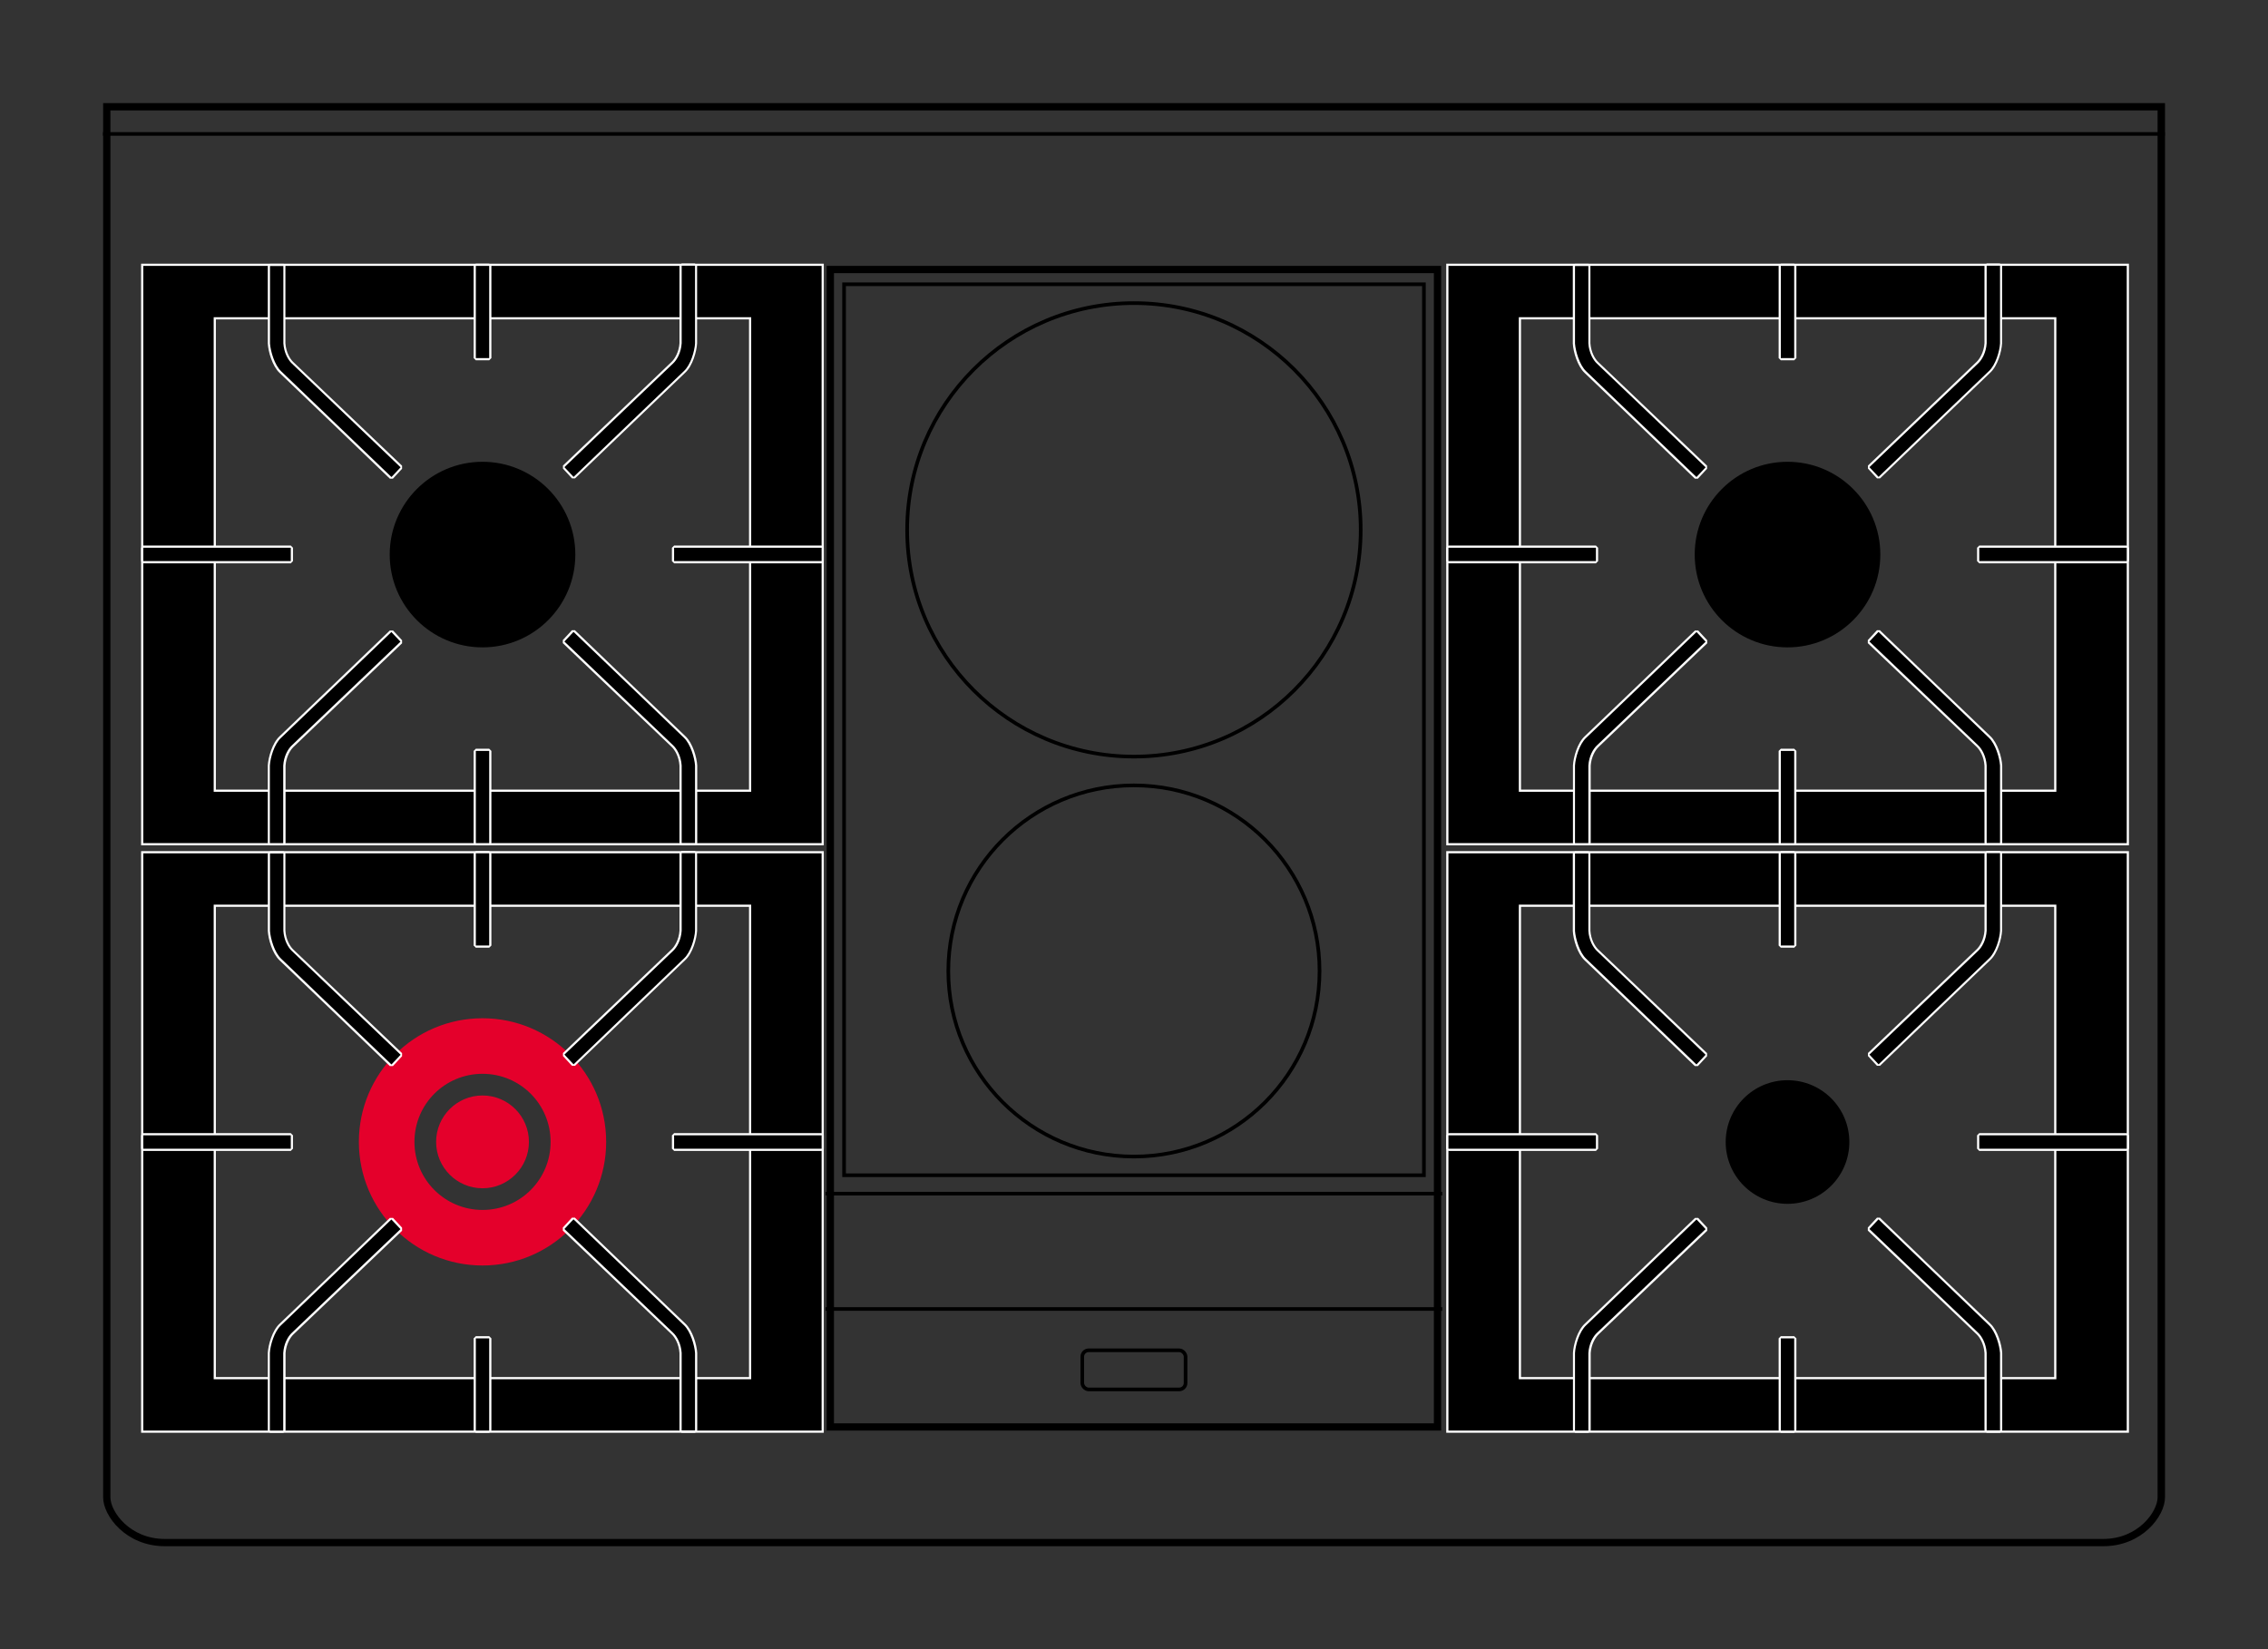 <?xml version="1.0" encoding="UTF-8"?>
<svg xmlns="http://www.w3.org/2000/svg" viewBox="0 0 155.91 113.39">
  <rect x="0" y="0" width="155.91" height="113.39" fill="#333333" stroke="none"/>
  <defs>
    <style>
      .cls-1 {
        stroke-miterlimit: 3.86;
      }

      .cls-1, .cls-2, .cls-3 {
        fill: none;
        stroke: #000;
        stroke-width: .25px;
      }

      .cls-4 {
        fill: #fff;
      }

      .cls-5 {
        fill: #e4002b;
      }

      .cls-2 {
        stroke-linecap: round;
      }

      .cls-2, .cls-3 {
        stroke-linejoin: round;
      }
    </style>
  </defs>
  <g id="Piano">
    <path d="m148.32,7.59v95.36c0,.97-1.32,2.86-3.74,2.86H11.33c-2.42,0-3.74-1.89-3.74-2.86V7.59h140.73m.5-.5H7.09v95.86c0,1.28,1.57,3.36,4.24,3.36h133.26c2.67,0,4.24-2.07,4.24-3.36V7.09h0Z"></path>
    <line class="cls-3" x1="7.08" y1="9.21" x2="148.82" y2="9.21"></line>
  </g>
  <g id="Bruciatori_e_griglie" data-name="Bruciatori e griglie">
    <circle cx="33.17" cy="38.13" r="6.38"></circle>
    <circle cx="122.88" cy="38.13" r="6.38"></circle>
    <path class="cls-5" d="m33.17,70.01c-4.7,0-8.5,3.81-8.5,8.5s3.81,8.5,8.5,8.5,8.5-3.81,8.5-8.5-3.81-8.5-8.5-8.5Zm0,13.18c-2.58,0-4.68-2.09-4.68-4.68s2.09-4.68,4.68-4.68,4.68,2.09,4.68,4.68-2.09,4.68-4.68,4.68Zm0-1.49c-1.76,0-3.19-1.43-3.19-3.19s1.43-3.19,3.19-3.19,3.19,1.43,3.19,3.19-1.43,3.19-3.19,3.19Z"></path>
    <circle cx="122.88" cy="78.52" r="4.25"></circle>
    <path d="m98.57,18.78v79.08h-41.24V18.78h41.24m.5-.5h-42.24v80.08h42.24V18.28h0Z"></path>
    <g>
      <g>
        <circle class="cls-2" cx="77.95" cy="36.43" r="15.59"></circle>
        <circle class="cls-2" cx="77.95" cy="66.76" r="12.76"></circle>
      </g>
      <line class="cls-1" x1="56.76" y1="90" x2="99.14" y2="90"></line>
      <line class="cls-1" x1="56.76" y1="82.07" x2="99.14" y2="82.07"></line>
      <rect class="cls-1" x="74.4" y="92.84" width="7.1" height="2.69" rx=".44" ry=".44"></rect>
      <path d="m97.76,19.67v61.01h-39.61V19.67h39.61m.25-.25h-40.11v61.51h40.11V19.42h0Z"></path>
    </g>
    <g>
      <g>
        <path d="m9.78,58.04V18.21h46.78v39.83H9.78Zm41.79-3.68V21.89H14.77v32.48h36.8Z"></path>
        <path class="cls-4" d="m56.48,18.28v39.69H9.85V18.28h46.63M14.69,54.44h36.95V21.81H14.69v32.63M56.63,18.13H9.7v39.99h46.93V18.13h0Zm-41.79,3.83h36.65v32.33H14.84V21.96h0Z"></path>
      </g>
      <g>
        <g>
          <polygon points="46.34 38.66 46.26 38.59 46.26 37.66 46.34 37.59 56.48 37.59 56.56 37.66 56.56 38.59 56.48 38.66 46.34 38.66"></polygon>
          <path class="cls-4" d="m56.48,37.66v.92h-10.14v-.92h10.14m0-.15h-10.14l-.15.15v.92l.15.15h10.14l.15-.15v-.92l-.15-.15h0Z"></path>
        </g>
        <g>
          <polygon points="9.85 38.66 9.78 38.59 9.78 37.66 9.85 37.59 19.99 37.59 20.07 37.66 20.07 38.59 19.99 38.66 9.85 38.66"></polygon>
          <path class="cls-4" d="m19.99,37.66v.92h-10.14v-.92h10.14m0-.15h-10.14l-.15.15v.92l.15.15h10.14l.15-.15v-.92l-.15-.15h0Z"></path>
        </g>
        <g>
          <path d="m26.85,32.86c-.07-.07-7.14-6.86-7.58-7.27-.49-.45-.76-1.44-.79-1.96v-5.34l.08-.08h.92l.08.08v5.33c.04.63.33,1.11.56,1.33.26.24,7.47,7.13,7.47,7.13v.11s-.63.67-.63.67h-.11Z"></path>
          <path class="cls-4" d="m19.48,18.28v5.33c.04.64.33,1.15.59,1.39s7.47,7.13,7.47,7.13l-.63.67s-7.14-6.85-7.58-7.27c-.46-.43-.73-1.38-.77-1.91v-5.33h.92m0-.15h-.92l-.15.15v5.33c.03.56.31,1.55.81,2.02.44.41,7.51,7.2,7.58,7.27h.21s.63-.68.63-.68v-.21c-.08-.07-7.22-6.89-7.48-7.13-.22-.21-.5-.67-.54-1.29v-5.33s-.15-.15-.15-.15h0Z"></path>
        </g>
        <g>
          <path d="m39.37,32.86l-.63-.67v-.11s7.22-6.89,7.47-7.13c.23-.22.52-.7.56-1.34v-5.33l.08-.08h.92l.08.08v5.33c-.03.53-.31,1.51-.79,1.97-.44.41-7.51,7.2-7.58,7.27h-.11Z"></path>
          <path class="cls-4" d="m47.78,18.28v5.33c-.03.53-.3,1.48-.77,1.91-.45.42-7.58,7.27-7.58,7.27l-.63-.67s7.21-6.89,7.47-7.13.55-.74.59-1.39v-5.33h.92m0-.15h-.92l-.15.15v5.33c-.04.6-.32,1.07-.54,1.28-.25.24-7.4,7.06-7.47,7.13v.21s.62.67.62.67h.21c.07-.06,7.14-6.85,7.58-7.27.51-.47.78-1.46.81-2.01v-5.34s-.15-.15-.15-.15h0Z"></path>
        </g>
        <g>
          <path d="m46.85,58.04l-.08-.08v-5.33c-.04-.63-.33-1.11-.56-1.33-.26-.24-7.47-7.13-7.47-7.13v-.11s.63-.67.63-.67h.11c.07.07,7.14,6.86,7.58,7.27.49.45.76,1.44.79,1.96v5.34l-.08.08h-.92Z"></path>
          <path class="cls-4" d="m39.43,43.45s7.14,6.85,7.58,7.27c.46.43.73,1.38.77,1.91v5.33h-.92v-5.33c-.04-.64-.33-1.15-.59-1.39-.26-.24-7.47-7.13-7.47-7.13l.63-.67m.1-.11h-.21s-.63.68-.63.68v.21c.08.07,7.22,6.89,7.48,7.13.22.21.5.67.54,1.29v5.33s.15.15.15.15h.92l.15-.15v-5.33c-.03-.56-.31-1.55-.81-2.02-.44-.41-7.51-7.2-7.58-7.27h0Z"></path>
        </g>
        <g>
          <path d="m18.55,58.04l-.08-.08v-5.33c.03-.53.31-1.51.79-1.97.44-.41,7.51-7.2,7.58-7.27h.11s.63.67.63.67v.11s-7.22,6.89-7.47,7.13c-.23.22-.52.7-.56,1.34v5.33l-.08.08h-.92Z"></path>
          <path class="cls-4" d="m26.9,43.45l.63.67s-7.21,6.89-7.47,7.13c-.26.24-.55.74-.59,1.39v5.33h-.92v-5.33c.03-.53.3-1.48.77-1.91.45-.42,7.58-7.27,7.58-7.27m-.1-.11c-.07.07-7.14,6.86-7.58,7.27-.51.47-.78,1.46-.81,2.01v5.34s.15.15.15.15h.92l.15-.15v-5.33c.04-.6.32-1.07.54-1.28.25-.24,7.4-7.06,7.47-7.13v-.21s-.62-.67-.62-.67h-.21Z"></path>
        </g>
        <g>
          <polygon points="32.7 24.7 32.63 24.63 32.63 18.28 32.7 18.21 33.63 18.21 33.7 18.28 33.7 24.63 33.63 24.7 32.7 24.7"></polygon>
          <path class="cls-4" d="m33.63,18.28v6.34h-.92v-6.34h.92m0-.15h-.92l-.15.15v6.34l.15.15h.92l.15-.15v-6.34l-.15-.15h0Z"></path>
        </g>
        <g>
          <polygon points="32.7 58.04 32.63 57.97 32.63 51.63 32.7 51.55 33.63 51.55 33.7 51.63 33.7 57.97 33.63 58.04 32.7 58.04"></polygon>
          <path class="cls-4" d="m33.63,51.63v6.34h-.92v-6.34h.92m0-.15h-.92l-.15.15v6.34l.15.15h.92l.15-.15v-6.34l-.15-.15h0Z"></path>
        </g>
      </g>
    </g>
    <g>
      <g>
        <path d="m9.78,98.44v-39.84h46.78v39.84H9.78Zm41.79-3.68v-32.48H14.77v32.48h36.8Z"></path>
        <path class="cls-4" d="m56.48,58.67v39.69H9.85v-39.69h46.63M14.69,94.83h36.95v-32.63H14.69v32.63m41.94-36.31H9.7v39.99h46.93v-39.99h0Zm-41.79,3.83h36.65v32.33H14.84v-32.33h0Z"></path>
      </g>
      <g>
        <g>
          <polygon points="46.34 79.05 46.26 78.98 46.26 78.06 46.34 77.98 56.48 77.98 56.56 78.06 56.56 78.98 56.48 79.05 46.34 79.05"></polygon>
          <path class="cls-4" d="m56.48,78.06v.92h-10.14v-.92h10.14m0-.15h-10.14l-.15.15v.92l.15.15h10.14l.15-.15v-.92l-.15-.15h0Z"></path>
        </g>
        <g>
          <polygon points="9.85 79.05 9.78 78.98 9.78 78.06 9.85 77.98 19.99 77.98 20.07 78.06 20.07 78.98 19.99 79.05 9.85 79.05"></polygon>
          <path class="cls-4" d="m19.99,78.06v.92h-10.14v-.92h10.14m0-.15h-10.14l-.15.15v.92l.15.15h10.14l.15-.15v-.92l-.15-.15h0Z"></path>
        </g>
        <g>
          <path d="m26.85,73.25c-.07-.07-7.14-6.86-7.58-7.27-.49-.45-.76-1.44-.79-1.96v-5.34l.08-.08h.92l.08.08v5.33c.04.63.33,1.11.56,1.33.26.24,7.47,7.13,7.47,7.13v.11s-.63.67-.63.67h-.11Z"></path>
          <path class="cls-4" d="m19.48,58.67v5.33c.04.64.33,1.15.59,1.39.26.24,7.47,7.13,7.47,7.13l-.63.67s-7.14-6.85-7.58-7.27c-.46-.43-.73-1.38-.77-1.91v-5.33h.92m0-.15h-.92l-.15.15v5.33c.03.56.31,1.55.81,2.02.44.41,7.51,7.2,7.58,7.27h.21s.63-.68.63-.68v-.21c-.08-.07-7.22-6.89-7.48-7.13-.22-.21-.5-.67-.54-1.29v-5.33s-.15-.15-.15-.15h0Z"></path>
        </g>
        <g>
          <path d="m39.37,73.25l-.63-.67v-.11s7.22-6.89,7.47-7.13c.23-.22.52-.7.56-1.34v-5.33l.08-.08h.92l.08.08v5.33c-.03.53-.31,1.51-.79,1.97-.44.42-7.51,7.2-7.58,7.27h-.11Z"></path>
          <path class="cls-4" d="m47.78,58.67v5.33c-.03.53-.3,1.48-.77,1.91-.45.42-7.58,7.27-7.58,7.27l-.63-.67s7.21-6.89,7.47-7.13c.26-.24.55-.74.59-1.39v-5.33h.92m0-.15h-.92l-.15.15v5.33c-.04.6-.32,1.07-.54,1.28-.25.24-7.4,7.06-7.47,7.13v.21s.62.67.62.67h.21c.07-.06,7.14-6.85,7.58-7.27.51-.47.78-1.46.81-2.01v-5.34s-.15-.15-.15-.15h0Z"></path>
        </g>
        <g>
          <path d="m46.85,98.44l-.08-.08v-5.33c-.04-.63-.33-1.11-.56-1.33-.26-.24-7.47-7.13-7.47-7.13v-.11s.63-.67.63-.67h.11c.07.07,7.14,6.85,7.58,7.27.49.45.76,1.44.79,1.96v5.34l-.08.08h-.92Z"></path>
          <path class="cls-4" d="m39.43,83.84s7.14,6.85,7.58,7.27c.46.43.73,1.38.77,1.91v5.33h-.92v-5.33c-.04-.64-.33-1.15-.59-1.39-.26-.24-7.47-7.13-7.47-7.13l.63-.67m.1-.11h-.21s-.63.68-.63.68v.21c.08.07,7.22,6.89,7.48,7.13.22.21.5.67.54,1.29v5.33s.15.15.15.15h.92l.15-.15v-5.33c-.03-.56-.31-1.55-.81-2.02-.44-.41-7.51-7.2-7.58-7.27h0Z"></path>
        </g>
        <g>
          <path d="m18.55,98.44l-.08-.08v-5.33c.03-.53.31-1.51.79-1.97.44-.42,7.51-7.2,7.58-7.27h.11s.63.67.63.67v.11s-7.22,6.89-7.47,7.13c-.23.22-.52.7-.56,1.34v5.33l-.08.08h-.92Z"></path>
          <path class="cls-4" d="m26.9,83.84l.63.67s-7.21,6.89-7.47,7.13c-.26.24-.55.74-.59,1.39v5.33h-.92v-5.33c.03-.53.3-1.48.77-1.91.45-.42,7.58-7.27,7.58-7.27m-.1-.11c-.07.07-7.14,6.86-7.58,7.27-.51.47-.78,1.46-.81,2.01v5.34s.15.15.15.15h.92l.15-.15v-5.33c.04-.6.32-1.07.54-1.28.25-.24,7.4-7.06,7.47-7.13v-.21s-.62-.67-.62-.67h-.21Z"></path>
        </g>
        <g>
          <polygon points="32.7 65.09 32.63 65.02 32.63 58.67 32.7 58.6 33.63 58.6 33.7 58.67 33.7 65.02 33.63 65.09 32.7 65.09"></polygon>
          <path class="cls-4" d="m33.63,58.67v6.34h-.92v-6.34h.92m0-.15h-.92l-.15.15v6.34l.15.15h.92l.15-.15v-6.34l-.15-.15h0Z"></path>
        </g>
        <g>
          <polygon points="32.7 98.44 32.63 98.36 32.63 92.02 32.7 91.94 33.63 91.94 33.7 92.02 33.7 98.36 33.63 98.44 32.7 98.44"></polygon>
          <path class="cls-4" d="m33.63,92.02v6.34h-.92v-6.34h.92m0-.15h-.92l-.15.15v6.34l.15.15h.92l.15-.15v-6.34l-.15-.15h0Z"></path>
        </g>
      </g>
    </g>
    <g>
      <g>
        <path d="m99.49,58.04V18.21h46.78v39.83h-46.78Zm41.79-3.68V21.89h-36.8v32.48h36.8Z"></path>
        <path class="cls-4" d="m146.2,18.28v39.69h-46.63V18.28h46.63m-41.79,36.16h36.95V21.81h-36.95v32.63m41.94-36.31h-46.93v39.99h46.93V18.13h0Zm-41.79,3.83h36.65v32.33h-36.65V21.96h0Z"></path>
      </g>
      <g>
        <g>
          <polygon points="136.05 38.66 135.98 38.59 135.98 37.66 136.05 37.59 146.2 37.59 146.27 37.66 146.27 38.59 146.2 38.66 136.05 38.66"></polygon>
          <path class="cls-4" d="m146.2,37.66v.92h-10.14v-.92h10.14m0-.15h-10.14l-.15.15v.92l.15.15h10.14l.15-.15v-.92l-.15-.15h0Z"></path>
        </g>
        <g>
          <polygon points="99.57 38.66 99.49 38.59 99.49 37.66 99.57 37.59 109.71 37.59 109.78 37.66 109.78 38.59 109.71 38.66 99.57 38.66"></polygon>
          <path class="cls-4" d="m109.71,37.66v.92h-10.14v-.92h10.14m0-.15h-10.14l-.15.15v.92l.15.15h10.14l.15-.15v-.92l-.15-.15h0Z"></path>
        </g>
        <g>
          <path d="m116.57,32.86c-.07-.07-7.14-6.86-7.58-7.27-.49-.45-.76-1.44-.79-1.96v-5.34l.08-.08h.92l.08.08v5.33c.04.63.33,1.11.56,1.33.26.24,7.47,7.13,7.47,7.13v.11s-.63.67-.63.67h-.11Z"></path>
          <path class="cls-4" d="m109.19,18.28v5.33c.04.64.33,1.15.59,1.39s7.47,7.13,7.47,7.13l-.63.67s-7.14-6.85-7.58-7.27c-.46-.43-.73-1.38-.77-1.91v-5.33h.92m0-.15h-.92l-.15.15v5.33c.03.56.31,1.55.81,2.02.44.41,7.51,7.2,7.58,7.27h.21s.63-.68.63-.68v-.21c-.08-.07-7.22-6.89-7.48-7.13-.22-.21-.5-.67-.54-1.29v-5.33s-.15-.15-.15-.15h0Z"></path>
        </g>
        <g>
          <path d="m129.09,32.86l-.63-.67v-.11s7.22-6.89,7.47-7.13c.23-.22.52-.7.56-1.34v-5.33l.08-.08h.92l.08.08v5.33c-.03.53-.31,1.51-.79,1.97-.44.41-7.51,7.2-7.58,7.27h-.11Z"></path>
          <path class="cls-4" d="m137.49,18.28v5.33c-.03.53-.3,1.48-.77,1.91-.45.42-7.58,7.27-7.58,7.27l-.63-.67s7.21-6.89,7.47-7.13.55-.74.59-1.39v-5.33h.92m0-.15h-.92l-.15.15v5.33c-.04.6-.32,1.07-.54,1.28-.25.24-7.4,7.06-7.47,7.13v.21s.62.67.62.67h.21c.07-.06,7.14-6.85,7.58-7.27.51-.47.78-1.46.81-2.01v-5.34s-.15-.15-.15-.15h0Z"></path>
        </g>
        <g>
          <path d="m136.57,58.04l-.08-.08v-5.33c-.04-.63-.33-1.11-.56-1.33-.26-.24-7.47-7.13-7.47-7.13v-.11s.63-.67.63-.67h.11c.07.07,7.14,6.86,7.58,7.27.49.45.76,1.44.79,1.96v5.34l-.08.08h-.92Z"></path>
          <path class="cls-4" d="m129.14,43.45s7.14,6.85,7.58,7.27c.46.43.73,1.38.77,1.91v5.33h-.92v-5.33c-.04-.64-.33-1.15-.59-1.39-.26-.24-7.47-7.13-7.47-7.13l.63-.67m.1-.11h-.21s-.63.68-.63.68v.21c.08.07,7.22,6.89,7.48,7.13.22.21.5.67.54,1.29v5.33s.15.15.15.15h.92l.15-.15v-5.33c-.03-.56-.31-1.55-.81-2.02-.44-.41-7.51-7.2-7.58-7.27h0Z"></path>
        </g>
        <g>
          <path d="m108.27,58.04l-.08-.08v-5.33c.03-.53.31-1.51.79-1.97.44-.41,7.51-7.2,7.58-7.27h.11s.63.67.63.67v.11s-7.22,6.89-7.47,7.13c-.23.22-.52.7-.56,1.34v5.33l-.08.08h-.92Z"></path>
          <path class="cls-4" d="m116.62,43.45l.63.67s-7.21,6.89-7.47,7.13c-.26.24-.55.74-.59,1.39v5.33h-.92v-5.33c.03-.53.3-1.48.77-1.91.45-.42,7.58-7.27,7.58-7.27m-.1-.11c-.07.07-7.14,6.86-7.58,7.27-.51.47-.78,1.46-.81,2.01v5.34s.15.15.15.15h.92l.15-.15v-5.33c.04-.6.32-1.07.54-1.28.25-.24,7.4-7.06,7.47-7.13v-.21s-.62-.67-.62-.67h-.21Z"></path>
        </g>
        <g>
          <polygon points="122.42 24.7 122.34 24.63 122.34 18.28 122.42 18.21 123.34 18.21 123.42 18.28 123.42 24.63 123.34 24.7 122.42 24.7"></polygon>
          <path class="cls-4" d="m123.34,18.28v6.34h-.92v-6.34h.92m0-.15h-.92l-.15.15v6.34l.15.15h.92l.15-.15v-6.34l-.15-.15h0Z"></path>
        </g>
        <g>
          <polygon points="122.42 58.04 122.34 57.97 122.34 51.63 122.42 51.55 123.34 51.55 123.42 51.63 123.42 57.97 123.34 58.04 122.42 58.04"></polygon>
          <path class="cls-4" d="m123.34,51.63v6.34h-.92v-6.34h.92m0-.15h-.92l-.15.15v6.34l.15.15h.92l.15-.15v-6.34l-.15-.15h0Z"></path>
        </g>
      </g>
    </g>
    <g>
      <g>
        <path d="m99.49,98.44v-39.84h46.78v39.84h-46.78Zm41.79-3.68v-32.48h-36.8v32.48h36.8Z"></path>
        <path class="cls-4" d="m146.2,58.67v39.69h-46.63v-39.69h46.63m-41.79,36.16h36.95v-32.63h-36.95v32.63m41.94-36.31h-46.93v39.99h46.93v-39.99h0Zm-41.79,3.83h36.65v32.33h-36.65v-32.33h0Z"></path>
      </g>
      <g>
        <g>
          <polygon points="136.05 79.05 135.98 78.98 135.98 78.06 136.05 77.98 146.2 77.98 146.27 78.06 146.27 78.98 146.2 79.05 136.05 79.05"></polygon>
          <path class="cls-4" d="m146.2,78.06v.92h-10.14v-.92h10.14m0-.15h-10.14l-.15.15v.92l.15.15h10.14l.15-.15v-.92l-.15-.15h0Z"></path>
        </g>
        <g>
          <polygon points="99.57 79.05 99.49 78.98 99.49 78.06 99.57 77.98 109.71 77.98 109.78 78.06 109.78 78.98 109.71 79.05 99.57 79.05"></polygon>
          <path class="cls-4" d="m109.71,78.06v.92h-10.14v-.92h10.14m0-.15h-10.14l-.15.15v.92l.15.15h10.14l.15-.15v-.92l-.15-.15h0Z"></path>
        </g>
        <g>
          <path d="m116.57,73.25c-.07-.07-7.14-6.86-7.58-7.27-.49-.45-.76-1.44-.79-1.96v-5.34l.08-.08h.92l.08.08v5.33c.04.63.33,1.11.56,1.33.26.24,7.47,7.13,7.47,7.13v.11s-.63.67-.63.67h-.11Z"></path>
          <path class="cls-4" d="m109.19,58.67v5.33c.04.64.33,1.15.59,1.39.26.24,7.47,7.13,7.47,7.13l-.63.67s-7.14-6.85-7.58-7.27c-.46-.43-.73-1.38-.77-1.91v-5.33h.92m0-.15h-.92l-.15.15v5.33c.03.56.31,1.55.81,2.02.44.41,7.51,7.2,7.58,7.27h.21s.63-.68.63-.68v-.21c-.08-.07-7.22-6.89-7.48-7.13-.22-.21-.5-.67-.54-1.29v-5.33s-.15-.15-.15-.15h0Z"></path>
        </g>
        <g>
          <path d="m129.09,73.25l-.63-.67v-.11s7.22-6.89,7.47-7.13c.23-.22.52-.7.56-1.34v-5.33l.08-.08h.92l.08.08v5.33c-.03.53-.31,1.51-.79,1.97-.44.42-7.51,7.2-7.58,7.27h-.11Z"></path>
          <path class="cls-4" d="m137.49,58.67v5.33c-.03.53-.3,1.48-.77,1.91-.45.42-7.58,7.27-7.58,7.27l-.63-.67s7.21-6.89,7.47-7.13c.26-.24.55-.74.59-1.39v-5.33h.92m0-.15h-.92l-.15.15v5.33c-.04.6-.32,1.07-.54,1.28-.25.24-7.4,7.06-7.47,7.13v.21s.62.67.62.67h.21c.07-.06,7.14-6.85,7.58-7.27.51-.47.78-1.46.81-2.01v-5.34s-.15-.15-.15-.15h0Z"></path>
        </g>
        <g>
          <path d="m136.57,98.44l-.08-.08v-5.33c-.04-.63-.33-1.11-.56-1.33-.26-.24-7.47-7.13-7.47-7.13v-.11s.63-.67.63-.67h.11c.07.07,7.14,6.86,7.58,7.27.49.45.76,1.44.79,1.96v5.34l-.08.08h-.92Z"></path>
          <path class="cls-4" d="m129.14,83.84s7.14,6.85,7.58,7.27c.46.43.73,1.38.77,1.91v5.33h-.92v-5.33c-.04-.64-.33-1.15-.59-1.39-.26-.24-7.47-7.13-7.47-7.13l.63-.67m.1-.11h-.21s-.63.68-.63.68v.21c.08.07,7.22,6.89,7.48,7.13.22.21.5.67.54,1.29v5.33s.15.15.15.15h.92l.15-.15v-5.33c-.03-.56-.31-1.55-.81-2.02-.44-.41-7.51-7.2-7.58-7.27h0Z"></path>
        </g>
        <g>
          <path d="m108.27,98.44l-.08-.08v-5.33c.03-.53.31-1.51.79-1.97.44-.42,7.51-7.2,7.58-7.27h.11s.63.68.63.68v.11s-7.22,6.89-7.47,7.13c-.23.22-.52.7-.56,1.34v5.33l-.08.08h-.92Z"></path>
          <path class="cls-4" d="m116.62,83.84l.63.67s-7.21,6.89-7.47,7.13c-.26.24-.55.74-.59,1.39v5.33h-.92v-5.33c.03-.53.3-1.48.77-1.91.45-.42,7.58-7.27,7.58-7.27m-.1-.11c-.07.07-7.14,6.86-7.58,7.27-.51.47-.78,1.46-.81,2.01v5.34s.15.15.15.15h.92l.15-.15v-5.33c.04-.6.32-1.07.54-1.28.25-.24,7.4-7.06,7.47-7.13v-.21s-.62-.67-.62-.67h-.21Z"></path>
        </g>
        <g>
          <polygon points="122.42 65.09 122.34 65.02 122.34 58.67 122.42 58.6 123.34 58.6 123.42 58.67 123.42 65.02 123.34 65.09 122.42 65.09"></polygon>
          <path class="cls-4" d="m123.34,58.67v6.34h-.92v-6.34h.92m0-.15h-.92l-.15.15v6.34l.15.15h.92l.15-.15v-6.34l-.15-.15h0Z"></path>
        </g>
        <g>
          <polygon points="122.42 98.44 122.34 98.36 122.34 92.02 122.42 91.94 123.34 91.94 123.42 92.02 123.42 98.36 123.34 98.44 122.42 98.44"></polygon>
          <path class="cls-4" d="m123.34,92.02v6.34h-.92v-6.34h.92m0-.15h-.92l-.15.15v6.34l.15.15h.92l.15-.15v-6.34l-.15-.15h0Z"></path>
        </g>
      </g>
    </g>
  </g>
</svg>
